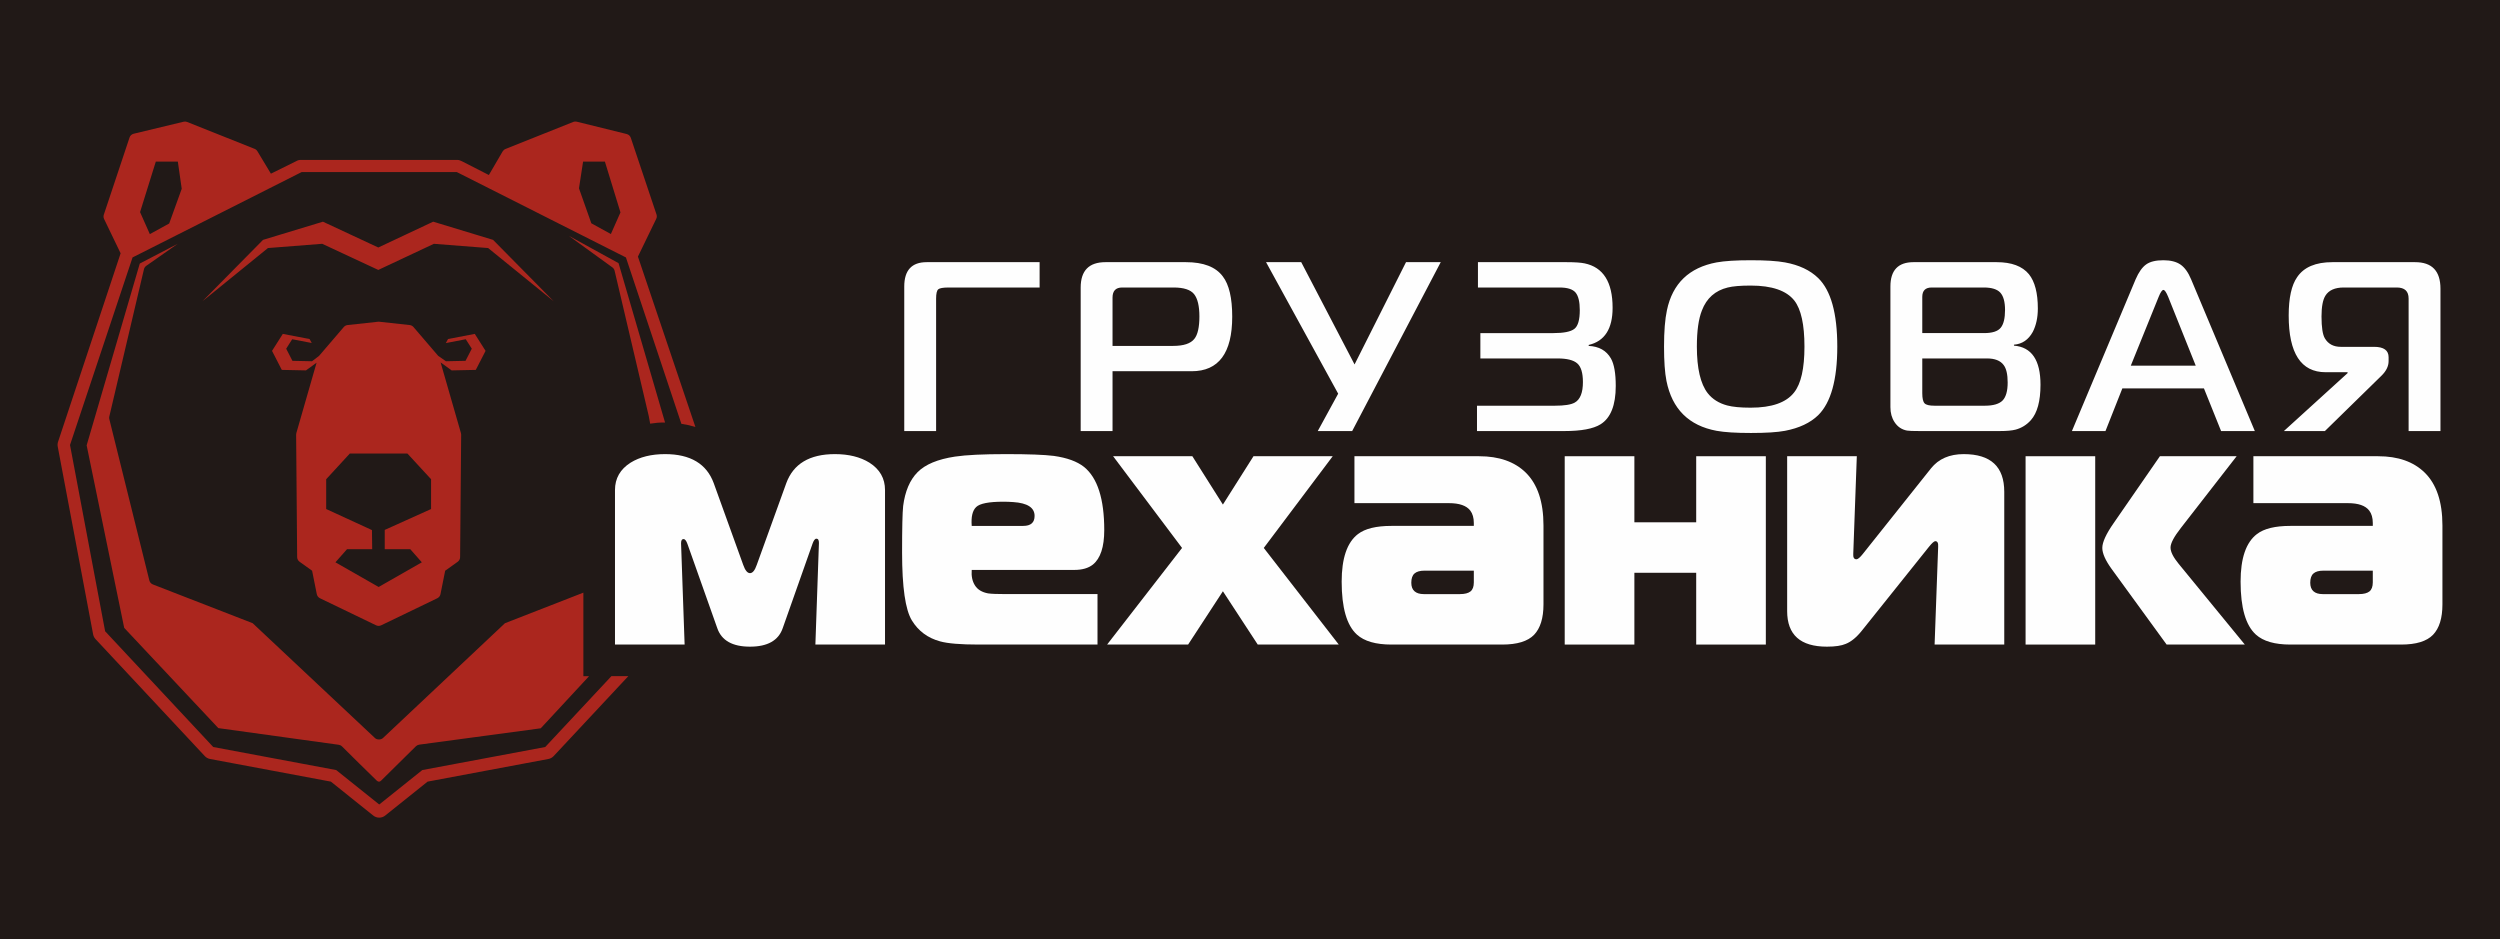 <?xml version="1.0" encoding="UTF-8"?> <svg xmlns="http://www.w3.org/2000/svg" xmlns:xlink="http://www.w3.org/1999/xlink" xmlns:xodm="http://www.corel.com/coreldraw/odm/2003" xml:space="preserve" width="189px" height="71px" version="1.1" style="shape-rendering:geometricPrecision; text-rendering:geometricPrecision; image-rendering:optimizeQuality; fill-rule:evenodd; clip-rule:evenodd" viewBox="0 0 1890 710"> <defs> <style type="text/css"> .fil2 {fill:none;fill-rule:nonzero} .fil0 {fill:#211917} .fil3 {fill:#AB261E;fill-rule:nonzero} .fil1 {fill:#FEFEFE;fill-rule:nonzero} </style> </defs> <g id="Слой_x0020_1">  <polygon class="fil0" points="0,710 1890,710 1890,0 0,0 "></polygon> <path class="fil1" d="M1833.03 357.26c-8.41,-8.22 -20.14,-12.35 -35.17,-12.35l-94.3 0 0 35.47 71.45 0c7.89,0 13.26,1.87 16.12,5.62 1.8,2.35 2.7,5.47 2.7,9.43l0 2.15 -62.33 0c-11.46,0 -19.89,2.04 -25.25,6.16 -8.25,6.27 -12.37,18.26 -12.37,35.99 0,19.71 3.86,33.05 11.57,40.03 5.55,5.02 14.24,7.53 26.05,7.53l83.8 0c11.28,0 19.31,-2.47 24.05,-7.38 4.75,-4.93 7.12,-12.6 7.12,-22.98l0 -59.64c0,-17.91 -4.47,-31.23 -13.44,-40.03zm-39.2 83.02l0 0c0,3.22 -0.87,5.49 -2.55,6.85 -1.72,1.34 -4.36,2.01 -7.94,2.01l-27.4 0c-3.05,0 -5.39,-0.72 -6.98,-2.15 -1.61,-1.44 -2.42,-3.59 -2.42,-6.46 0,-3.2 0.81,-5.55 2.42,-6.97 1.59,-1.43 4.11,-2.15 7.52,-2.15l37.35 0 0 8.87z"></path> <path class="fil1" d="M1697.08 487.29l-59.11 0 -41.64 -57.23c-4.65,-6.44 -6.99,-11.74 -6.99,-15.82 0,-4.32 2.87,-10.59 8.61,-18.81l34.93 -50.52 58.01 0 -42.18 54.26c-5.18,6.63 -7.79,11.55 -7.79,14.78 0,3.23 2.07,7.35 6.19,12.35l49.97 60.99z"></path> <polygon class="fil1" points="1583.98,487.29 1531.34,487.29 1531.34,344.91 1583.98,344.91 "></polygon> <path class="fil1" d="M1515.22 487.29l-52.66 0 2.69 -73.89c0.19,-2.87 -0.54,-4.28 -2.15,-4.28 -0.88,0 -2.51,1.41 -4.82,4.28l-50.51 63.13c-4.11,5.21 -8.24,8.6 -12.35,10.23 -3.23,1.41 -7.98,2.12 -14.24,2.12 -20.06,0 -30.09,-8.94 -30.09,-26.86l0 -117.11 52.66 0 -2.69 73.86c-0.18,2.7 0.63,4.05 2.42,4.05 1.07,0 2.68,-1.35 4.82,-4.05l51.57 -64.73c5.74,-7.16 13.97,-10.73 24.72,-10.73 20.42,0 30.63,9.47 30.63,28.48l0 115.5z"></path> <polygon class="fil1" points="1334.97,487.29 1282.33,487.29 1282.33,433.02 1235.59,433.02 1235.59,487.29 1182.92,487.29 1182.92,344.91 1235.59,344.91 1235.59,394.86 1282.33,394.86 1282.33,344.91 1334.97,344.91 "></polygon> <path class="fil1" d="M1153.44 357.26c-8.43,-8.22 -20.15,-12.35 -35.2,-12.35l-94.28 0 0 35.47 71.45 0c7.88,0 13.25,1.87 16.12,5.62 1.78,2.35 2.68,5.47 2.68,9.43l0 2.15 -62.32 0c-11.45,0 -19.87,2.04 -25.25,6.16 -8.22,6.27 -12.34,18.26 -12.34,35.99 0,19.71 3.83,33.05 11.54,40.03 5.54,5.02 14.24,7.53 26.05,7.53l83.82 0c11.28,0 19.29,-2.47 24.05,-7.38 4.72,-4.93 7.11,-12.6 7.11,-22.98l0 -59.64c0,-17.91 -4.49,-31.23 -13.43,-40.03zm-39.23 83.02l0 0c0,3.22 -0.84,5.49 -2.54,6.85 -1.71,1.34 -4.34,2.01 -7.93,2.01l-27.4 0c-3.04,0 -5.36,-0.72 -6.98,-2.15 -1.62,-1.44 -2.42,-3.59 -2.42,-6.46 0,-3.2 0.8,-5.55 2.42,-6.97 1.62,-1.43 4.12,-2.15 7.52,-2.15l37.33 0 0 8.87z"></path> <polygon class="fil1" points="1012.11,487.29 950.85,487.29 924.51,446.99 898.21,487.29 836.97,487.29 893.63,414.24 841.52,344.91 901.42,344.91 924.51,381.45 947.63,344.91 1007.53,344.91 955.41,414.24 "></polygon> <path class="fil1" d="M614.29 410.99l-22.57 63.95c-3.23,9.3 -11.48,13.94 -24.72,13.94 -13.25,0 -21.49,-4.64 -24.72,-13.94l-22.55 -63.67c-0.9,-2.52 -1.88,-3.74 -2.96,-3.74 -1.26,0 -1.89,1.05 -1.89,3.19l2.69 76.57 -52.64 0 0 -116.85c0,-8.77 3.93,-15.69 11.81,-20.68 6.99,-4.31 15.67,-6.45 26.06,-6.45 19.16,0 31.43,7.35 36.8,22.01l22.29 61.79c1.44,4.1 3.15,6.19 5.11,6.19 1.97,0 3.67,-2.09 5.09,-6.19l22.32 -61.79c5.36,-14.66 17.62,-22.01 36.79,-22.01 10.38,0 19.07,2.14 26.06,6.45 7.87,4.99 11.81,11.91 11.81,20.68l0 116.85 -52.64 0 2.68 -76.84c0,-2.15 -0.63,-3.21 -1.88,-3.21 -1.08,0 -2.06,1.23 -2.94,3.75z"></path> <path class="fil1" d="M1844.99 325.87l-24.08 0 0 -100.13c0,-5.6 -2.97,-8.39 -8.94,-8.39l-40.13 0c-6.68,0 -11.31,2.08 -13.85,6.2 -1.96,3.16 -2.93,8.39 -2.93,15.69 0,8.26 0.86,13.8 2.56,16.59 2.54,4.27 6.57,6.38 12.05,6.38l25.16 0c7.3,0 10.95,2.64 10.95,7.86l0 2.89c0,3.9 -1.82,7.61 -5.48,11.16l-42.68 41.75 -31.01 0 48.16 -43.79 0 -0.69 -16.61 0c-18.61,0 -27.91,-14.31 -27.91,-42.87 0,-13.26 2.14,-22.94 6.39,-29.01 5.1,-7.55 13.99,-11.32 26.64,-11.32l62.55 0c12.77,0 19.16,6.68 19.16,20.06l0 107.62zm-213.07 -101.38l0 0 -21.04 51.96 49.1 0 -20.82 -52c-1.46,-3.5 -2.64,-5.28 -3.62,-5.28 -0.97,0 -2.2,1.78 -3.62,5.32zm-65.55 101.38l0 0 48.17 -114.73c2.3,-5.34 4.95,-9.07 7.92,-11.21 3,-2.15 7.33,-3.19 13.05,-3.19 5.48,0 9.8,1.1 12.96,3.28 3.15,2.17 5.83,5.91 8,11.12l48.18 114.73 -25.51 0 -12.97 -32.27 -61.67 0 -12.76 32.27 -25.37 0zm-113.13 -54.89l0 0 0 26.26c0,3.9 0.58,6.46 1.74,7.67 1.13,1.22 3.68,1.81 7.57,1.81l37.93 0c6.46,0 10.96,-1.34 13.53,-3.99 2.53,-2.69 3.79,-7.2 3.79,-13.52 0,-6.19 -1.01,-10.64 -3.08,-13.3 -2.44,-3.28 -6.63,-4.93 -12.59,-4.93l-48.89 0zm0 -19.16l0 0 46.71 0c6.2,0 10.38,-1.33 12.57,-4.02 2.2,-2.66 3.29,-7.16 3.29,-13.48 0,-6.09 -1.19,-10.43 -3.55,-13.06 -2.37,-2.61 -6.55,-3.91 -12.5,-3.91l-39.41 0c-4.74,0 -7.11,2.37 -7.11,7.1l0 27.37zm-6.57 -53.63l0 0 62.76 0c11.31,0 19.45,3.04 24.45,9.12 4.48,5.59 6.73,14.22 6.73,25.91 0,6.81 -1.27,12.72 -3.82,17.69 -3.28,5.95 -8.03,9.19 -14.23,9.67l0 0.72c13.38,1.1 20.06,10.95 20.06,29.56 0,12.41 -2.43,21.34 -7.3,26.8 -3.16,3.54 -6.99,5.9 -11.49,7.13 -2.78,0.73 -6.74,1.08 -11.86,1.08l-61.1 0c-4.74,0 -7.79,-0.1 -9.13,-0.35 -4,-0.73 -7.17,-2.87 -9.46,-6.39 -2.09,-3.15 -3.12,-6.93 -3.12,-11.32l0 -91.2c0,-12.28 5.83,-18.42 17.51,-18.42zm-163.84 63.84l0 0c0,16.43 2.74,28.17 8.2,35.21 3.53,4.5 8.45,7.6 14.77,9.29 4.13,1.1 10.04,1.67 17.7,1.67 15.92,0 26.88,-3.84 32.84,-11.5 5.24,-6.58 7.83,-18.13 7.83,-34.67 0,-16.65 -2.55,-28.26 -7.65,-34.81 -5.96,-7.56 -16.96,-11.33 -33.02,-11.33 -7.66,0 -13.43,0.48 -17.32,1.46 -9.48,2.31 -16,8.08 -19.53,17.34 -2.56,6.43 -3.82,15.57 -3.82,27.34zm40.86 -65.29l0 0c11.19,0 19.75,0.54 25.73,1.63 10.69,1.95 19.07,5.92 25.17,11.87 9.59,9.37 14.4,26.62 14.4,51.79 0,25.05 -4.81,42.33 -14.4,51.82 -5.98,5.82 -14.37,9.79 -25.17,11.85 -5.84,1.09 -14.42,1.63 -25.73,1.63 -11.31,0 -19.93,-0.54 -25.91,-1.63 -21.03,-3.9 -33.68,-16.47 -37.94,-37.76 -1.22,-6.21 -1.83,-14.84 -1.83,-25.91 0,-11.54 0.73,-20.72 2.2,-27.54 4.25,-20.18 16.77,-32.23 37.57,-36.12 5.98,-1.09 14.6,-1.63 25.91,-1.63zm-207.08 129.13l0 0 0 -19.15 58.73 0c7.3,0 12.36,-0.78 15.15,-2.36 4.13,-2.31 6.2,-7.49 6.2,-15.5 0,-6.96 -1.42,-11.64 -4.28,-14.14 -2.86,-2.5 -7.83,-3.74 -14.89,-3.74l-58.36 0 0 -19.16 55.28 0c7.77,0 13.04,-1.07 15.77,-3.19 2.74,-2.13 4.11,-6.84 4.11,-14.14 0,-6.32 -1.06,-10.75 -3.19,-13.32 -2.15,-2.55 -6.18,-3.82 -12.14,-3.82l-61.66 0 0 -19.16 67.13 0c6.1,0 10.59,0.31 13.5,0.91 14.1,2.94 21.17,14.1 21.17,33.57 0,15.93 -6.02,25.29 -18.07,28.09l0 0.74c7.79,0.36 13.38,3.52 16.79,9.48 2.43,4.25 3.66,11.2 3.66,20.79 0,14.59 -3.85,24.25 -11.51,29 -5.46,3.4 -14.59,5.1 -27.36,5.1l-66.03 0zm-94.36 0l0 0 -26.02 0 15.43 -28.25 -54.52 -99.43 26.59 0 40.32 77.32 38.9 -77.32 26.25 0 -66.95 127.68zm-181.17 -64.37l0 0 45.79 0c7.9,0 13.25,-1.76 16.05,-5.3 2.55,-3.16 3.83,-8.81 3.83,-16.96 0,-7.9 -1.35,-13.53 -4.02,-16.88 -2.67,-3.34 -7.85,-5.01 -15.51,-5.01l-38.85 0c-4.87,0 -7.29,2.54 -7.29,7.66l0 36.49zm0 64.37l0 0 -24.08 0 0 -108.52c0,-12.77 6.26,-19.16 18.79,-19.16l60.74 0c13.26,0 22.56,3.59 27.91,10.77 4.76,6.21 7.12,16.35 7.12,30.46 0,27.47 -10.22,41.23 -30.64,41.23l-59.84 0 0 45.22zm-133.38 0l0 0 -24.08 0 0 -109.26c0,-12.28 5.65,-18.42 16.97,-18.42l85.36 0 0 19.16 -68.77 0c-4.13,0 -6.75,0.45 -7.84,1.35 -1.09,0.92 -1.64,3.26 -1.64,7.04l0 100.13z"></path> <path class="fil1" d="M746.98 448.6c-4.67,-0.87 -7.97,-2.9 -9.94,-6.07 -1.98,-3.1 -2.79,-7.01 -2.42,-11.67l77.62 0c5.92,0 10.57,-1.35 13.97,-4.03 5.73,-4.64 8.6,-13.33 8.6,-26.04 0,-23.63 -5.1,-39.57 -15.31,-47.81 -5.2,-4.13 -12.81,-6.9 -22.83,-8.32 -7.17,-0.9 -19.16,-1.35 -36,-1.35 -17.36,0 -30.25,0.62 -38.68,1.88 -13.06,1.97 -22.52,5.91 -28.33,11.8 -5.84,5.91 -9.45,14.44 -10.88,25.53 -0.54,5.02 -0.81,16.74 -0.81,35.17 0,26.16 2.46,43.27 7.39,51.34 4.92,8.05 12.04,13.32 21.34,15.84 5.75,1.61 15.41,2.42 29.02,2.42l89.99 0 0 -38.15 -69.04 0c-6.8,0 -11.37,-0.18 -13.69,-0.54zm-9 -65.28l0 0c2.76,-2.69 9.63,-4.03 20.54,-4.03 2.33,0 4.84,0.09 7.53,0.28 10.74,0.71 16.1,4.22 16.1,10.46 0,5.03 -2.85,7.55 -8.58,7.55l-38.95 0c-0.54,-6.83 0.57,-11.58 3.36,-14.26z"></path> <polygon class="fil2" points="264.47,342.87 246.6,362.3 246.6,384.83 281.21,400.75 281.38,415.19 262.35,415.19 253.59,425.11 286.26,443.76 318.9,425.11 310.16,415.19 290.87,415.19 290.87,400.61 325.9,384.83 325.9,362.3 308.01,342.87 "></polygon> <path class="fil3" d="M482.27 193.99l13.84 -28.55c0.49,-1.01 0.56,-2.19 0.22,-3.26l-19.45 -58c-0.48,-1.42 -1.64,-2.49 -3.1,-2.86l-37.78 -9.33c-0.88,-0.22 -1.81,-0.16 -2.66,0.19l-51.22 20.47c-0.9,0.36 -1.64,1.01 -2.14,1.84l-10.4 17.82 -20.46 -10.45c-1.02,-0.5 -2.17,-0.96 -3.28,-0.96l-118.51 0c-1.11,0 -2.15,0.21 -3.37,0.93l-19.15 9.47 -10.19 -16.93c-0.49,-0.83 -1.24,-1.48 -2.13,-1.84l-51.01 -20.32c-0.85,-0.35 -1.77,-0.41 -2.66,-0.19l-37.78 9.09c-1.47,0.36 -2.64,1.44 -3.11,2.86l-19.45 58.35c-0.35,1.07 -0.28,2.25 0.22,3.27l12.49 25.9 -47.29 142.5c-0.39,1.17 -0.47,2.42 -0.25,3.62l26.76 141.99c0.27,1.35 0.91,2.6 1.82,3.57l82.62 88.46c1.07,1.12 2.46,1.89 3.96,2.16l91.33 17.12 32.03 25.63c1.29,1.04 2.88,1.6 4.52,1.6 1.65,0 3.27,-0.56 4.52,-1.58l32.05 -25.65 91.32 -17.12c1.51,-0.27 2.87,-1.01 3.96,-2.16l56.46 -60.45 -12.78 0 -50.03 53.56 -92.93 17.42 -32.56 26.03 -32.54 -26.03 -92.95 -17.42 -81.73 -87.51 -26.55 -140.81 47.28 -141.8 127.84 -64.54 117.29 0 127.86 64.55 41.92 125.77c3.69,0.55 7.24,1.33 10.6,2.37l-43.45 -128.78zm-122.56 85.64l7.38 -14.38 -8.15 -12.83 -20.22 3.88 -1.67 3.07 15.07 -2.91 4.55 7.14 -4.72 9.18 -14.81 0.32c0,0 -5.77,-3.95 -5.88,-4.09l-18.66 -21.77c-0.72,-0.84 -1.74,-1.38 -2.85,-1.5l-22.89 -2.5c-0.08,0 -0.16,-0.01 -0.24,-0.02 -0.45,-0.04 -0.9,-0.03 -1.33,0.07l-22.54 2.45c-1.1,0.12 -2.12,0.66 -2.85,1.5l-18.66 21.77c-0.08,0.1 -5.35,4.09 -5.35,4.09l-14.82 -0.32 -4.71 -9.18 4.54 -7.14 14.78 2.84 -1.65 -3 -20.22 -3.88 -8.15 12.83 7.38 14.38 18.27 0.39 8.03 -5.82 -15.3 53.2c-0.12,0.41 -0.18,0.82 -0.16,1.25l0.77 92.51c0,1.41 0.69,2.71 1.83,3.52l9.47 6.78 3.55 17.74c0.28,1.33 1.16,2.46 2.4,3.07l42.45 20.47c0.61,0.29 1.26,0.42 1.91,0.42 0.64,0 1.28,-0.13 1.88,-0.42l42.47 -20.47c1.23,-0.61 2.13,-1.74 2.39,-3.07l3.55 -17.74 9.49 -6.78c1.12,-0.81 1.8,-2.11 1.8,-3.52l0.8 -92.51c0,-0.43 -0.06,-0.84 -0.17,-1.25l-15.38 -53.43 8.36 6.05 18.26 -0.39zm-33.81 105.2l-35.03 15.78 0 14.58 19.29 0 8.74 9.92 -32.64 18.65 -32.67 -18.65 8.76 -9.92 19.03 0 -0.17 -14.44 -34.61 -15.92 0 -22.53 17.87 -19.43 43.54 0 17.89 19.43 0 22.53zm92.69 -157.06l-45.82 -46.43 -45.28 -13.75 -41.5 19.52 -41.86 -19.51 -45.28 13.74 -45.83 46.43 49.55 -40.25 41.03 -3.21 42.39 19.76 42.03 -19.75 41.02 3.2 49.55 40.25zm-309.76 -24.24c0.25,-1.04 0.87,-1.96 1.74,-2.57l23.79 -16.65 -28.68 14.92 -40.17 137.44 28.39 138 71.16 75.78 91.03 12.6c0.95,0.14 1.81,0.56 2.48,1.24 0,0 25.33,25.15 26.42,26.01 1.09,0.87 2.1,0.87 3.11,-0.13 0.74,-0.76 26.31,-25.98 26.31,-25.98 0.69,-0.67 1.56,-1.09 2.5,-1.24l91.9 -12.37 36.52 -39.4 -4.3 0 0 -63.15 -59.29 23.11 -92.14 86.74c-0.85,0.79 -1.94,1.15 -3.01,1.15 -1.08,0 -2.19,-0.21 -3.02,-0.99l-92.55 -86.9 -75.45 -29.31c-1.32,-0.51 -2.32,-1.64 -2.66,-3.01l-30.18 -121.66c-0.18,-0.68 -0.32,-1.33 -0.15,-2.01l26.25 -111.62zm321.21 -25.24l32.86 23.81c0.89,0.61 1.49,1.53 1.74,2.57l25.82 109.85c0.16,0.69 1.07,5.77 1.07,5.77 4.26,-0.66 6.64,-0.88 11.25,-0.88l-35.15 -120.46 -37.59 -20.66zm-302.13 -9.33l-14.63 8.03 -7.39 -16.64 11.91 -38.2 16.64 0 2.94 20.55 -9.47 26.26zm333.91 7.97l-14.77 -8.12 -9.34 -26.43 3.1 -20.19 16.5 0 11.76 38.38 -7.25 16.36z"></path> </g> </svg> 